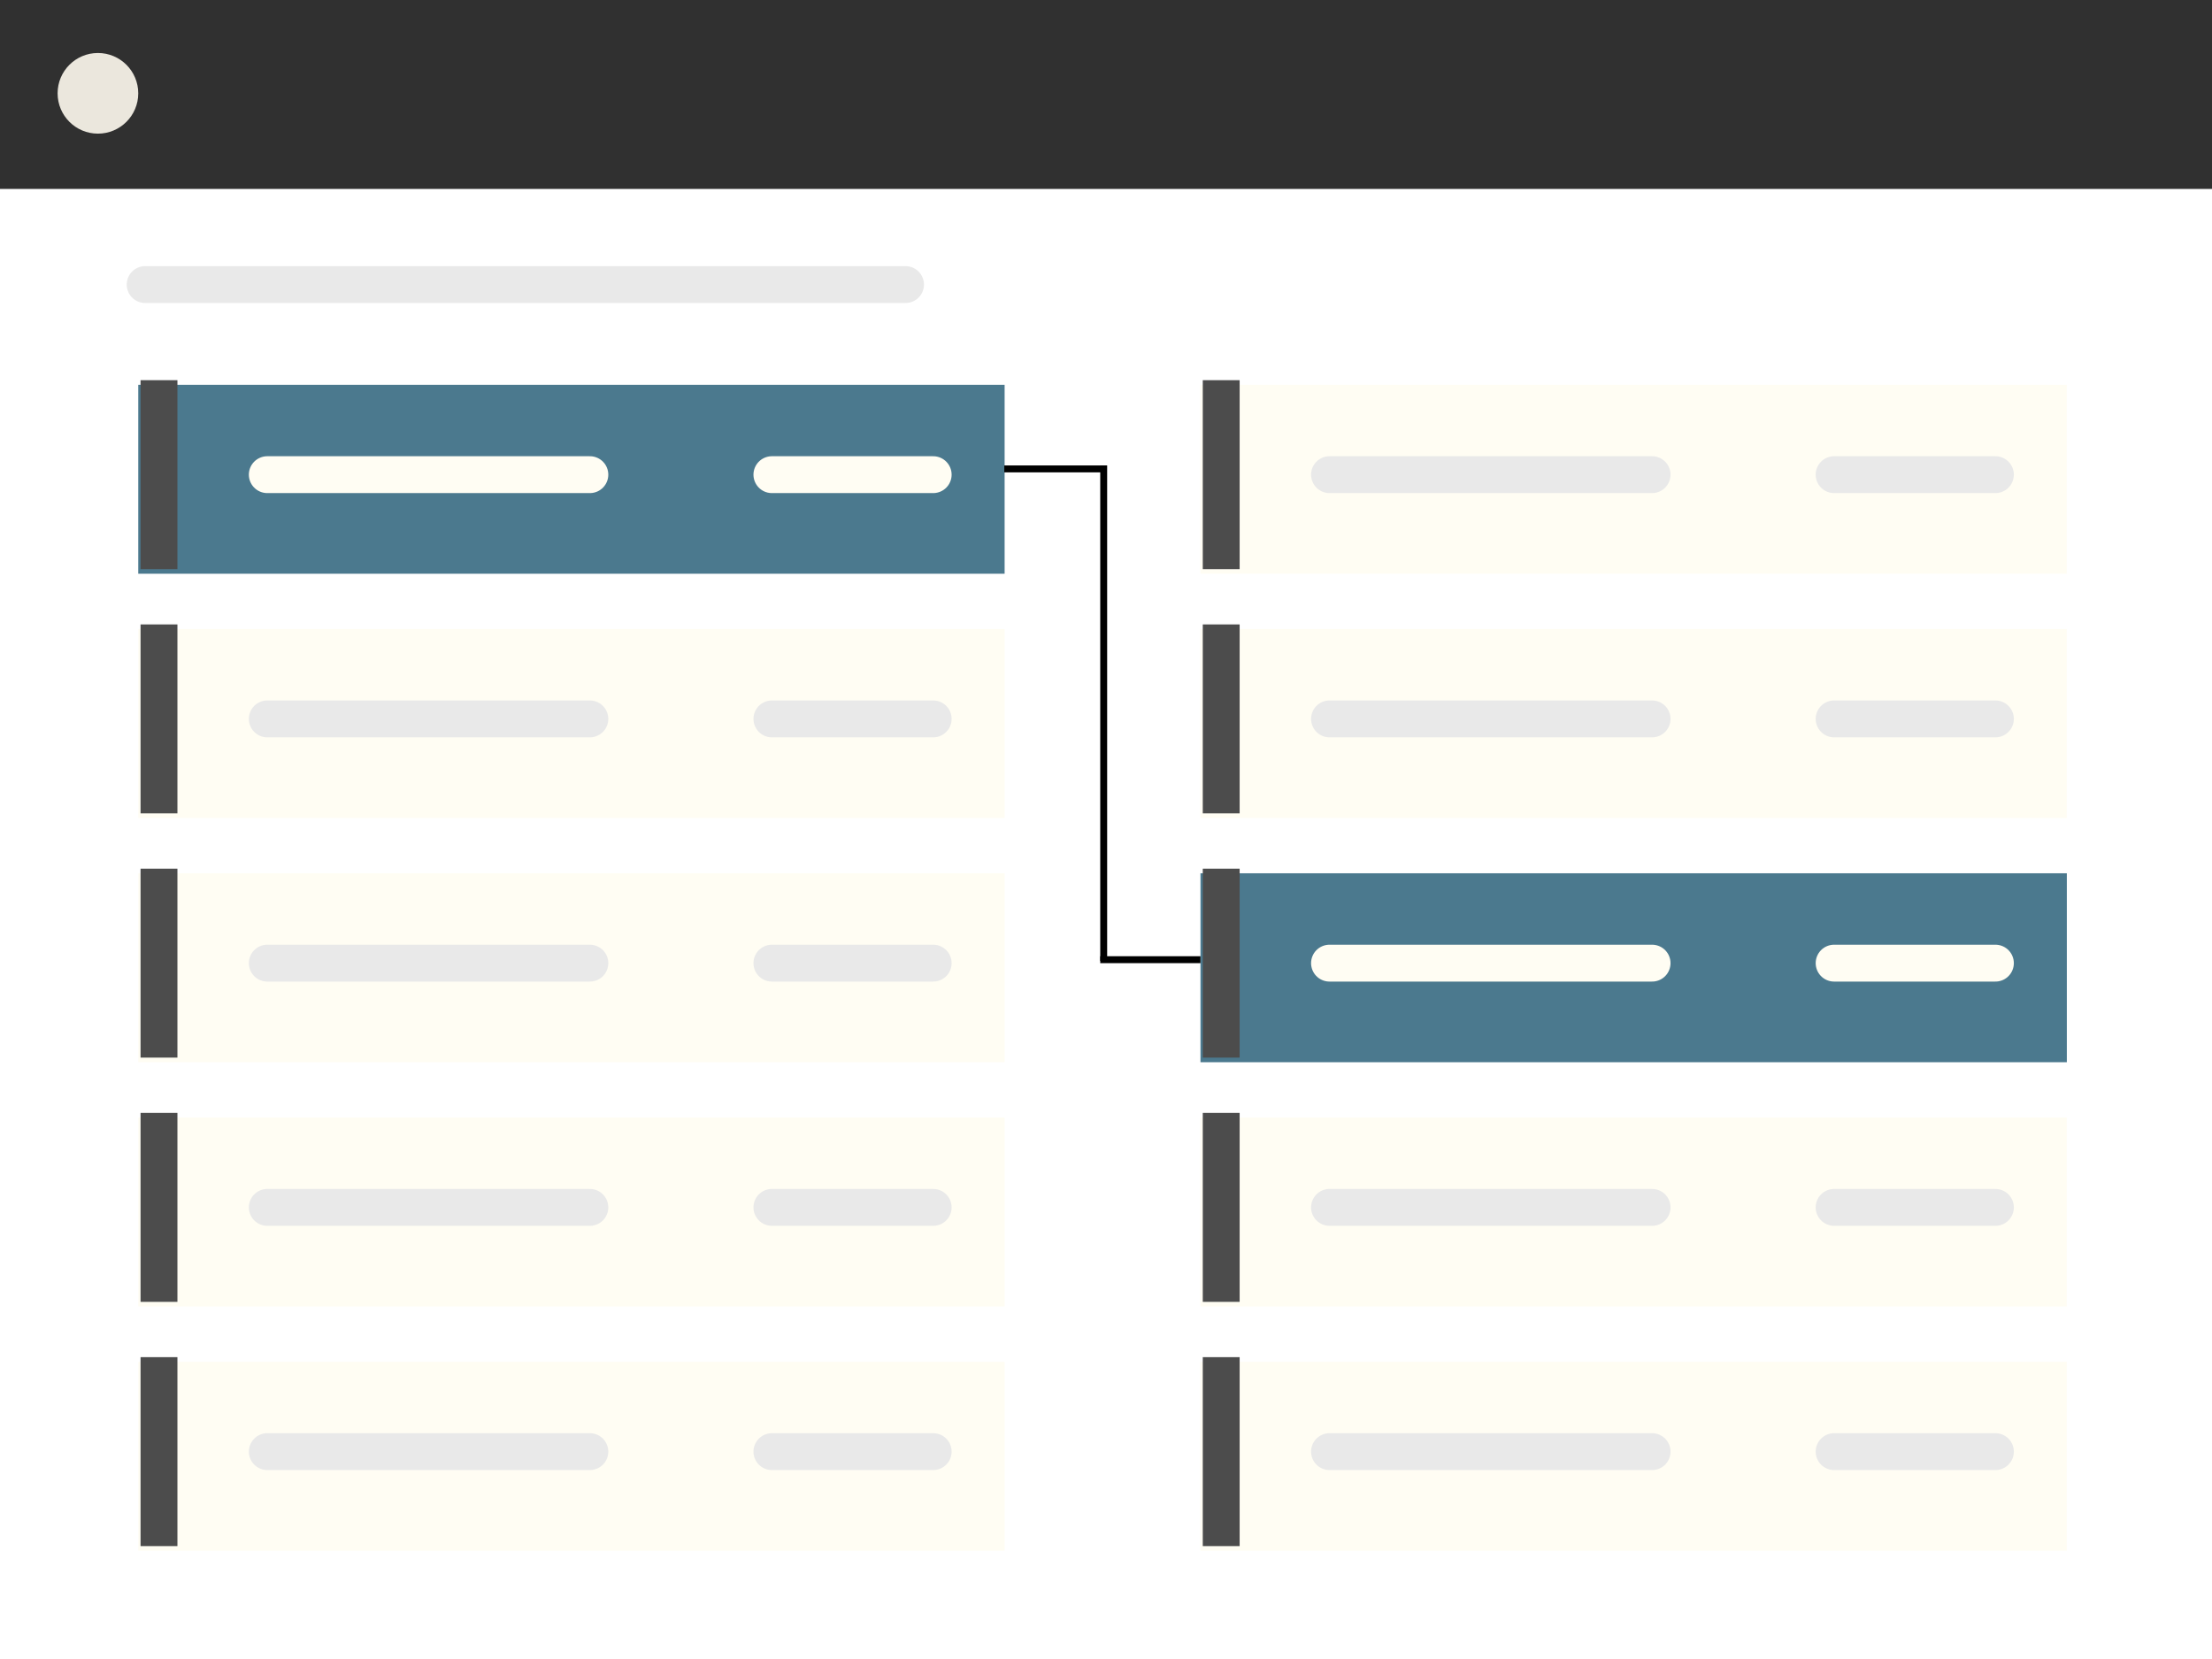 <svg width="960" height="720" viewBox="0 0 960 720" fill="none" xmlns="http://www.w3.org/2000/svg">
<g clip-path="url(#clip0_1025_74256)">
<rect width="960" height="720" fill="white"/>
<g filter="url(#filter0_d_1025_74256)">
<rect y="82" width="960" height="638" fill="white" fill-opacity="0.85" shape-rendering="crispEdges"/>
</g>
<rect width="960" height="82" fill="#1A1A1A" fill-opacity="0.9"/>
<circle cx="42.5" cy="40.5" r="17.5" fill="#EBE7DD"/>
<path d="M63 123.5H393" stroke="#E9E9E9" stroke-width="16" stroke-linecap="round"/>
<g filter="url(#filter1_d_1025_74256)">
<rect x="60" y="377" width="376" height="82" fill="#FFFDF3"/>
</g>
<rect x="61" y="377" width="16" height="82" fill="#4C4C4C"/>
<path d="M116 418H256" stroke="#E9E9E9" stroke-width="16" stroke-linecap="round"/>
<path d="M335 418H405" stroke="#E9E9E9" stroke-width="16" stroke-linecap="round"/>
<g filter="url(#filter2_d_1025_74256)">
<rect x="60" y="271" width="376" height="82" fill="#FFFDF3"/>
</g>
<rect x="61" y="271" width="16" height="82" fill="#4C4C4C"/>
<path d="M116 312H256" stroke="#E9E9E9" stroke-width="16" stroke-linecap="round"/>
<path d="M335 312H405" stroke="#E9E9E9" stroke-width="16" stroke-linecap="round"/>
<g filter="url(#filter3_d_1025_74256)">
<rect x="60" y="483" width="376" height="82" fill="#FFFDF3"/>
</g>
<rect x="61" y="483" width="16" height="82" fill="#4C4C4C"/>
<path d="M116 524H256" stroke="#E9E9E9" stroke-width="16" stroke-linecap="round"/>
<path d="M335 524H405" stroke="#E9E9E9" stroke-width="16" stroke-linecap="round"/>
<g filter="url(#filter4_d_1025_74256)">
<rect x="60" y="589" width="376" height="82" fill="#FFFDF3"/>
</g>
<rect x="61" y="589" width="16" height="82" fill="#4C4C4C"/>
<path d="M116 630H256" stroke="#E9E9E9" stroke-width="16" stroke-linecap="round"/>
<path d="M335 630H405" stroke="#E9E9E9" stroke-width="16" stroke-linecap="round"/>
<g filter="url(#filter5_d_1025_74256)">
<rect x="60" y="165" width="376" height="82" fill="#4B798E"/>
</g>
<rect x="61" y="165" width="16" height="82" fill="#4C4C4C"/>
<path d="M116 206H256" stroke="#FFFDF3" stroke-width="16" stroke-linecap="round"/>
<path d="M335 206H405" stroke="#FFFDF3" stroke-width="16" stroke-linecap="round"/>
<g filter="url(#filter6_d_1025_74256)">
<rect x="521" y="377" width="376" height="82" fill="#4B798E"/>
</g>
<rect x="522" y="377" width="16" height="82" fill="#4C4C4C"/>
<path d="M577 418H717" stroke="#FFFDF3" stroke-width="16" stroke-linecap="round"/>
<path d="M796 418H866" stroke="#FFFDF3" stroke-width="16" stroke-linecap="round"/>
<g filter="url(#filter7_d_1025_74256)">
<rect x="521" y="271" width="376" height="82" fill="#FFFDF3"/>
</g>
<rect x="522" y="271" width="16" height="82" fill="#4C4C4C"/>
<path d="M577 312H717" stroke="#E9E9E9" stroke-width="16" stroke-linecap="round"/>
<path d="M796 312H866" stroke="#E9E9E9" stroke-width="16" stroke-linecap="round"/>
<g filter="url(#filter8_d_1025_74256)">
<rect x="521" y="483" width="376" height="82" fill="#FFFDF3"/>
</g>
<rect x="522" y="483" width="16" height="82" fill="#4C4C4C"/>
<path d="M577 524H717" stroke="#E9E9E9" stroke-width="16" stroke-linecap="round"/>
<path d="M796 524H866" stroke="#E9E9E9" stroke-width="16" stroke-linecap="round"/>
<g filter="url(#filter9_d_1025_74256)">
<rect x="521" y="589" width="376" height="82" fill="#FFFDF3"/>
</g>
<rect x="522" y="589" width="16" height="82" fill="#4C4C4C"/>
<path d="M577 630H717" stroke="#E9E9E9" stroke-width="16" stroke-linecap="round"/>
<path d="M796 630H866" stroke="#E9E9E9" stroke-width="16" stroke-linecap="round"/>
<g filter="url(#filter10_d_1025_74256)">
<rect x="521" y="165" width="376" height="82" fill="#FFFDF3"/>
</g>
<rect x="522" y="165" width="16" height="82" fill="#4C4C4C"/>
<path d="M577 206H717" stroke="#E9E9E9" stroke-width="16" stroke-linecap="round"/>
<path d="M796 206H866" stroke="#E9E9E9" stroke-width="16" stroke-linecap="round"/>
<line x1="435.855" y1="203.5" x2="480.022" y2="203.5" stroke="black" stroke-width="3"/>
<line x1="477.5" y1="416.5" x2="521" y2="416.5" stroke="black" stroke-width="3"/>
<line x1="479" y1="417.01" x2="479" y2="201.989" stroke="black" stroke-width="3"/>
</g>
<defs>
<filter id="filter0_d_1025_74256" x="-2" y="82" width="964" height="645" filterUnits="userSpaceOnUse" color-interpolation-filters="sRGB">
<feFlood flood-opacity="0" result="BackgroundImageFix"/>
<feColorMatrix in="SourceAlpha" type="matrix" values="0 0 0 0 0 0 0 0 0 0 0 0 0 0 0 0 0 0 127 0" result="hardAlpha"/>
<feOffset dy="5"/>
<feGaussianBlur stdDeviation="1"/>
<feComposite in2="hardAlpha" operator="out"/>
<feColorMatrix type="matrix" values="0 0 0 0 0 0 0 0 0 0 0 0 0 0 0 0 0 0 0.25 0"/>
<feBlend mode="normal" in2="BackgroundImageFix" result="effect1_dropShadow_1025_74256"/>
<feBlend mode="normal" in="SourceGraphic" in2="effect1_dropShadow_1025_74256" result="shape"/>
</filter>
<filter id="filter1_d_1025_74256" x="54" y="373" width="388" height="94" filterUnits="userSpaceOnUse" color-interpolation-filters="sRGB">
<feFlood flood-opacity="0" result="BackgroundImageFix"/>
<feColorMatrix in="SourceAlpha" type="matrix" values="0 0 0 0 0 0 0 0 0 0 0 0 0 0 0 0 0 0 127 0" result="hardAlpha"/>
<feMorphology radius="2" operator="dilate" in="SourceAlpha" result="effect1_dropShadow_1025_74256"/>
<feOffset dy="2"/>
<feGaussianBlur stdDeviation="2"/>
<feComposite in2="hardAlpha" operator="out"/>
<feColorMatrix type="matrix" values="0 0 0 0 0 0 0 0 0 0 0 0 0 0 0 0 0 0 0.05 0"/>
<feBlend mode="normal" in2="BackgroundImageFix" result="effect1_dropShadow_1025_74256"/>
<feBlend mode="normal" in="SourceGraphic" in2="effect1_dropShadow_1025_74256" result="shape"/>
</filter>
<filter id="filter2_d_1025_74256" x="54" y="267" width="388" height="94" filterUnits="userSpaceOnUse" color-interpolation-filters="sRGB">
<feFlood flood-opacity="0" result="BackgroundImageFix"/>
<feColorMatrix in="SourceAlpha" type="matrix" values="0 0 0 0 0 0 0 0 0 0 0 0 0 0 0 0 0 0 127 0" result="hardAlpha"/>
<feMorphology radius="2" operator="dilate" in="SourceAlpha" result="effect1_dropShadow_1025_74256"/>
<feOffset dy="2"/>
<feGaussianBlur stdDeviation="2"/>
<feComposite in2="hardAlpha" operator="out"/>
<feColorMatrix type="matrix" values="0 0 0 0 0 0 0 0 0 0 0 0 0 0 0 0 0 0 0.05 0"/>
<feBlend mode="normal" in2="BackgroundImageFix" result="effect1_dropShadow_1025_74256"/>
<feBlend mode="normal" in="SourceGraphic" in2="effect1_dropShadow_1025_74256" result="shape"/>
</filter>
<filter id="filter3_d_1025_74256" x="54" y="479" width="388" height="94" filterUnits="userSpaceOnUse" color-interpolation-filters="sRGB">
<feFlood flood-opacity="0" result="BackgroundImageFix"/>
<feColorMatrix in="SourceAlpha" type="matrix" values="0 0 0 0 0 0 0 0 0 0 0 0 0 0 0 0 0 0 127 0" result="hardAlpha"/>
<feMorphology radius="2" operator="dilate" in="SourceAlpha" result="effect1_dropShadow_1025_74256"/>
<feOffset dy="2"/>
<feGaussianBlur stdDeviation="2"/>
<feComposite in2="hardAlpha" operator="out"/>
<feColorMatrix type="matrix" values="0 0 0 0 0 0 0 0 0 0 0 0 0 0 0 0 0 0 0.05 0"/>
<feBlend mode="normal" in2="BackgroundImageFix" result="effect1_dropShadow_1025_74256"/>
<feBlend mode="normal" in="SourceGraphic" in2="effect1_dropShadow_1025_74256" result="shape"/>
</filter>
<filter id="filter4_d_1025_74256" x="54" y="585" width="388" height="94" filterUnits="userSpaceOnUse" color-interpolation-filters="sRGB">
<feFlood flood-opacity="0" result="BackgroundImageFix"/>
<feColorMatrix in="SourceAlpha" type="matrix" values="0 0 0 0 0 0 0 0 0 0 0 0 0 0 0 0 0 0 127 0" result="hardAlpha"/>
<feMorphology radius="2" operator="dilate" in="SourceAlpha" result="effect1_dropShadow_1025_74256"/>
<feOffset dy="2"/>
<feGaussianBlur stdDeviation="2"/>
<feComposite in2="hardAlpha" operator="out"/>
<feColorMatrix type="matrix" values="0 0 0 0 0 0 0 0 0 0 0 0 0 0 0 0 0 0 0.05 0"/>
<feBlend mode="normal" in2="BackgroundImageFix" result="effect1_dropShadow_1025_74256"/>
<feBlend mode="normal" in="SourceGraphic" in2="effect1_dropShadow_1025_74256" result="shape"/>
</filter>
<filter id="filter5_d_1025_74256" x="54" y="161" width="388" height="94" filterUnits="userSpaceOnUse" color-interpolation-filters="sRGB">
<feFlood flood-opacity="0" result="BackgroundImageFix"/>
<feColorMatrix in="SourceAlpha" type="matrix" values="0 0 0 0 0 0 0 0 0 0 0 0 0 0 0 0 0 0 127 0" result="hardAlpha"/>
<feMorphology radius="2" operator="dilate" in="SourceAlpha" result="effect1_dropShadow_1025_74256"/>
<feOffset dy="2"/>
<feGaussianBlur stdDeviation="2"/>
<feComposite in2="hardAlpha" operator="out"/>
<feColorMatrix type="matrix" values="0 0 0 0 0 0 0 0 0 0 0 0 0 0 0 0 0 0 0.05 0"/>
<feBlend mode="normal" in2="BackgroundImageFix" result="effect1_dropShadow_1025_74256"/>
<feBlend mode="normal" in="SourceGraphic" in2="effect1_dropShadow_1025_74256" result="shape"/>
</filter>
<filter id="filter6_d_1025_74256" x="515" y="373" width="388" height="94" filterUnits="userSpaceOnUse" color-interpolation-filters="sRGB">
<feFlood flood-opacity="0" result="BackgroundImageFix"/>
<feColorMatrix in="SourceAlpha" type="matrix" values="0 0 0 0 0 0 0 0 0 0 0 0 0 0 0 0 0 0 127 0" result="hardAlpha"/>
<feMorphology radius="2" operator="dilate" in="SourceAlpha" result="effect1_dropShadow_1025_74256"/>
<feOffset dy="2"/>
<feGaussianBlur stdDeviation="2"/>
<feComposite in2="hardAlpha" operator="out"/>
<feColorMatrix type="matrix" values="0 0 0 0 0 0 0 0 0 0 0 0 0 0 0 0 0 0 0.05 0"/>
<feBlend mode="normal" in2="BackgroundImageFix" result="effect1_dropShadow_1025_74256"/>
<feBlend mode="normal" in="SourceGraphic" in2="effect1_dropShadow_1025_74256" result="shape"/>
</filter>
<filter id="filter7_d_1025_74256" x="515" y="267" width="388" height="94" filterUnits="userSpaceOnUse" color-interpolation-filters="sRGB">
<feFlood flood-opacity="0" result="BackgroundImageFix"/>
<feColorMatrix in="SourceAlpha" type="matrix" values="0 0 0 0 0 0 0 0 0 0 0 0 0 0 0 0 0 0 127 0" result="hardAlpha"/>
<feMorphology radius="2" operator="dilate" in="SourceAlpha" result="effect1_dropShadow_1025_74256"/>
<feOffset dy="2"/>
<feGaussianBlur stdDeviation="2"/>
<feComposite in2="hardAlpha" operator="out"/>
<feColorMatrix type="matrix" values="0 0 0 0 0 0 0 0 0 0 0 0 0 0 0 0 0 0 0.05 0"/>
<feBlend mode="normal" in2="BackgroundImageFix" result="effect1_dropShadow_1025_74256"/>
<feBlend mode="normal" in="SourceGraphic" in2="effect1_dropShadow_1025_74256" result="shape"/>
</filter>
<filter id="filter8_d_1025_74256" x="515" y="479" width="388" height="94" filterUnits="userSpaceOnUse" color-interpolation-filters="sRGB">
<feFlood flood-opacity="0" result="BackgroundImageFix"/>
<feColorMatrix in="SourceAlpha" type="matrix" values="0 0 0 0 0 0 0 0 0 0 0 0 0 0 0 0 0 0 127 0" result="hardAlpha"/>
<feMorphology radius="2" operator="dilate" in="SourceAlpha" result="effect1_dropShadow_1025_74256"/>
<feOffset dy="2"/>
<feGaussianBlur stdDeviation="2"/>
<feComposite in2="hardAlpha" operator="out"/>
<feColorMatrix type="matrix" values="0 0 0 0 0 0 0 0 0 0 0 0 0 0 0 0 0 0 0.05 0"/>
<feBlend mode="normal" in2="BackgroundImageFix" result="effect1_dropShadow_1025_74256"/>
<feBlend mode="normal" in="SourceGraphic" in2="effect1_dropShadow_1025_74256" result="shape"/>
</filter>
<filter id="filter9_d_1025_74256" x="515" y="585" width="388" height="94" filterUnits="userSpaceOnUse" color-interpolation-filters="sRGB">
<feFlood flood-opacity="0" result="BackgroundImageFix"/>
<feColorMatrix in="SourceAlpha" type="matrix" values="0 0 0 0 0 0 0 0 0 0 0 0 0 0 0 0 0 0 127 0" result="hardAlpha"/>
<feMorphology radius="2" operator="dilate" in="SourceAlpha" result="effect1_dropShadow_1025_74256"/>
<feOffset dy="2"/>
<feGaussianBlur stdDeviation="2"/>
<feComposite in2="hardAlpha" operator="out"/>
<feColorMatrix type="matrix" values="0 0 0 0 0 0 0 0 0 0 0 0 0 0 0 0 0 0 0.05 0"/>
<feBlend mode="normal" in2="BackgroundImageFix" result="effect1_dropShadow_1025_74256"/>
<feBlend mode="normal" in="SourceGraphic" in2="effect1_dropShadow_1025_74256" result="shape"/>
</filter>
<filter id="filter10_d_1025_74256" x="515" y="161" width="388" height="94" filterUnits="userSpaceOnUse" color-interpolation-filters="sRGB">
<feFlood flood-opacity="0" result="BackgroundImageFix"/>
<feColorMatrix in="SourceAlpha" type="matrix" values="0 0 0 0 0 0 0 0 0 0 0 0 0 0 0 0 0 0 127 0" result="hardAlpha"/>
<feMorphology radius="2" operator="dilate" in="SourceAlpha" result="effect1_dropShadow_1025_74256"/>
<feOffset dy="2"/>
<feGaussianBlur stdDeviation="2"/>
<feComposite in2="hardAlpha" operator="out"/>
<feColorMatrix type="matrix" values="0 0 0 0 0 0 0 0 0 0 0 0 0 0 0 0 0 0 0.05 0"/>
<feBlend mode="normal" in2="BackgroundImageFix" result="effect1_dropShadow_1025_74256"/>
<feBlend mode="normal" in="SourceGraphic" in2="effect1_dropShadow_1025_74256" result="shape"/>
</filter>
<clipPath id="clip0_1025_74256">
<rect width="960" height="720" fill="white"/>
</clipPath>
</defs>
</svg>
